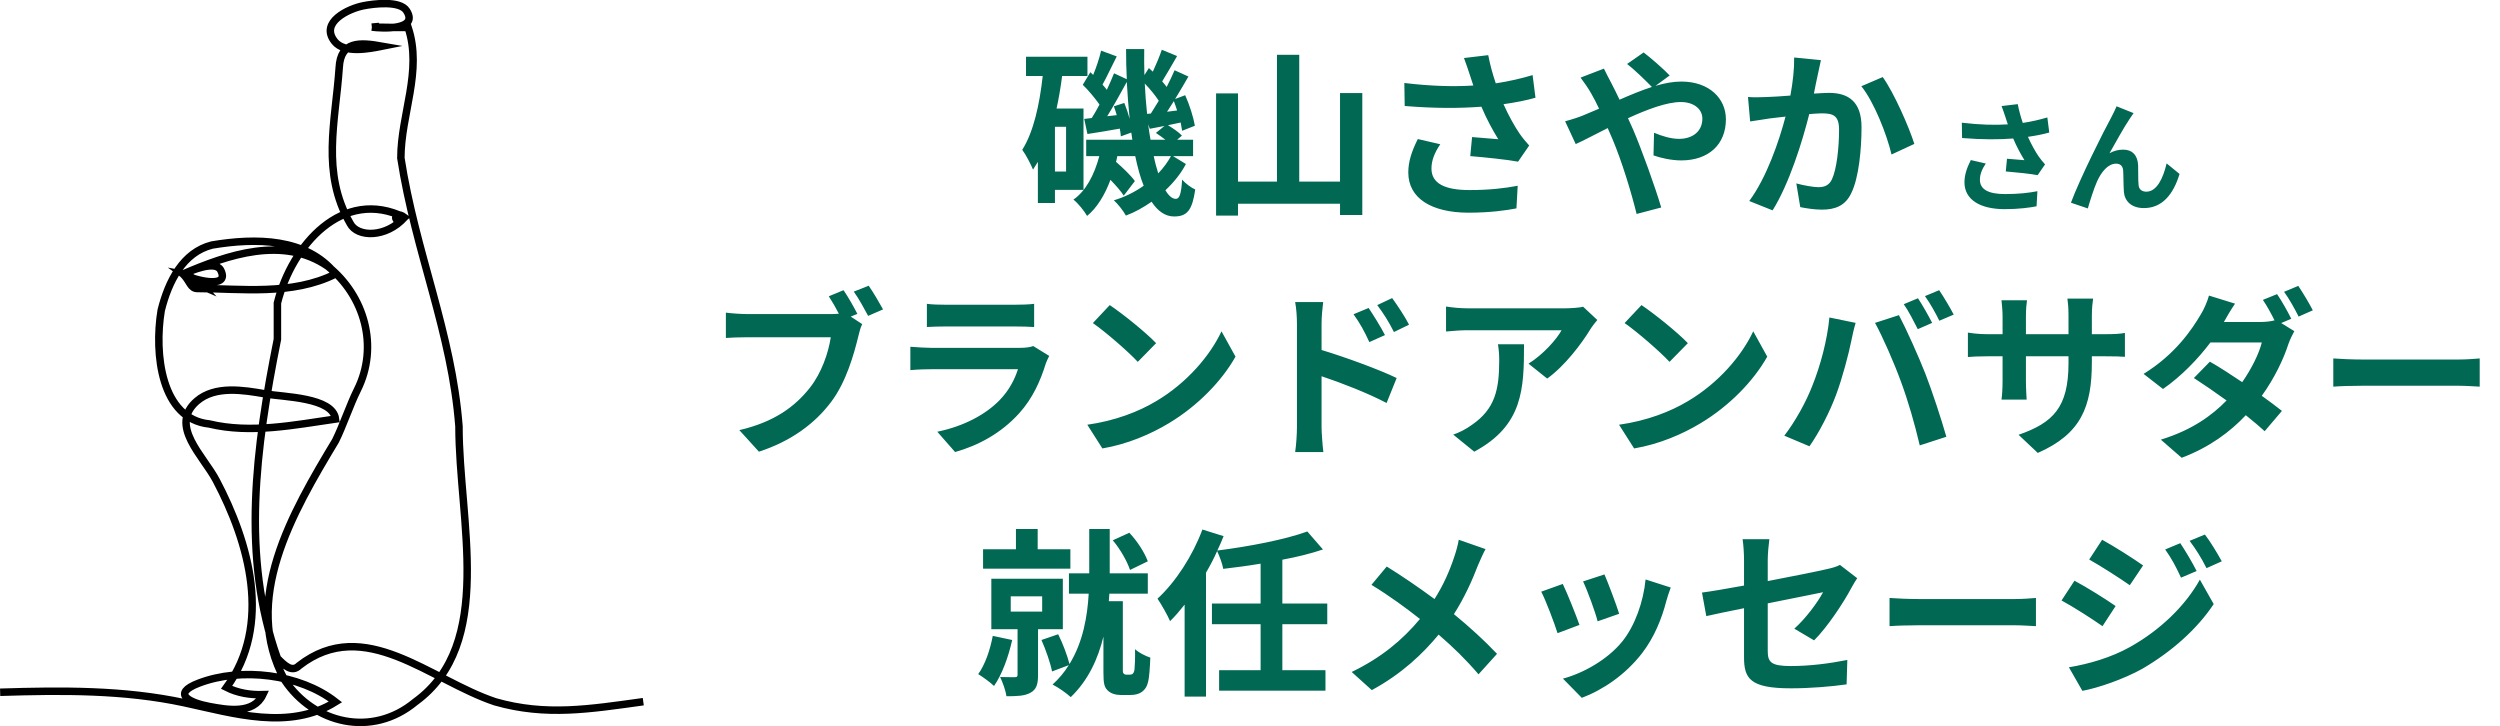 <svg xmlns="http://www.w3.org/2000/svg" width="334" height="97" viewBox="0 0 334 97" fill="none"><path d="M142.428 22.92V16.944H140.94V22.92H142.428ZM144.756 25.368H140.94V27.12H138.66V21.624C138.444 21.984 138.228 22.32 138.012 22.656C137.748 22.008 137.052 20.64 136.572 20.016C138.084 17.616 138.876 14.016 139.308 10.152H137.076V7.584H145.284V10.152H141.9C141.708 11.64 141.468 13.08 141.156 14.496H144.756V25.368ZM156.444 20.856H154.14C154.308 21.696 154.524 22.464 154.74 23.16C155.436 22.44 156.012 21.648 156.444 20.856ZM153.612 17.208L153.396 16.608C153.492 17.328 153.588 18.024 153.708 18.672H155.7C155.292 18.36 154.836 18.024 154.428 17.76L155.58 16.824C154.908 16.968 154.236 17.088 153.612 17.208ZM148.812 14.208L150.204 13.752C150.468 14.4 150.732 15.168 150.924 15.888C150.756 14.304 150.636 12.648 150.54 10.944C149.724 12.432 148.788 14.136 147.924 15.528L149.196 15.384C149.076 14.976 148.956 14.568 148.812 14.208ZM153.252 15.216L153.756 15.168C154.092 14.64 154.452 14.064 154.812 13.464C154.38 12.792 153.66 11.904 152.94 11.16C153.012 12.576 153.108 13.92 153.252 15.216ZM155.916 14.928L157.26 14.76C157.14 14.328 156.972 13.92 156.828 13.512C156.516 14.016 156.204 14.472 155.916 14.928ZM156.708 20.856L158.436 21.912C157.788 23.16 156.828 24.36 155.7 25.416C156.132 26.16 156.612 26.568 157.092 26.568C157.572 26.568 157.812 25.944 157.932 24C158.412 24.552 159.156 25.08 159.684 25.32C159.276 28.104 158.604 28.92 156.852 28.92C155.676 28.92 154.668 28.2 153.852 26.952C152.748 27.72 151.596 28.368 150.42 28.8C150.06 28.152 149.388 27.288 148.812 26.76C150.204 26.352 151.572 25.68 152.796 24.816C152.34 23.688 151.98 22.344 151.668 20.856H149.268C149.22 21.12 149.172 21.384 149.1 21.624C150.036 22.44 151.092 23.448 151.62 24.192L150.132 26.136C149.772 25.56 149.076 24.768 148.356 24.024C147.612 26.04 146.556 27.768 145.236 28.848C144.852 28.176 144.084 27.216 143.412 26.664C145.044 25.536 146.196 23.4 146.868 20.856H145.116V18.672H151.284L151.14 17.712L149.747 18.216C149.724 17.904 149.676 17.544 149.604 17.184C148.092 17.448 146.604 17.712 145.284 17.904L144.852 15.888L145.86 15.768C146.196 15.24 146.556 14.616 146.892 13.968C146.316 13.152 145.452 12.096 144.66 11.328L145.668 9.648L146.052 10.008C146.484 8.952 146.892 7.728 147.108 6.768L149.196 7.536C148.523 8.832 147.876 10.272 147.3 11.304C147.516 11.544 147.708 11.784 147.876 12C148.236 11.208 148.572 10.464 148.836 9.792L150.54 10.584C150.468 9.24 150.444 7.896 150.444 6.552H152.868C152.844 7.728 152.868 8.88 152.892 10.032L153.492 9.096C153.66 9.24 153.852 9.408 154.02 9.576C154.476 8.592 154.932 7.488 155.22 6.648L157.26 7.488C156.588 8.64 155.868 9.912 155.268 10.872C155.484 11.136 155.7 11.376 155.868 11.616C156.276 10.824 156.636 10.056 156.924 9.384L158.772 10.224C158.22 11.184 157.62 12.216 156.996 13.224L158.34 12.72C158.916 13.992 159.444 15.672 159.636 16.8L157.932 17.472C157.884 17.136 157.812 16.776 157.74 16.368L156.036 16.728C156.708 17.136 157.524 17.688 157.908 18.12L157.26 18.672H159.396V20.856H156.708ZM179.028 12.432H182.004V28.728H179.028V27.216H165.396V28.8H162.468V12.48H165.396V24.264H170.604V7.32H173.58V24.264H179.028V12.432ZM196.356 9.96C196.164 9.408 195.9 8.544 195.588 7.752L198.828 7.368C199.068 8.64 199.428 9.936 199.836 11.136C201.564 10.872 203.244 10.488 204.756 10.032L205.14 13.056C203.916 13.416 202.38 13.704 200.868 13.92C201.564 15.48 202.404 16.968 203.004 17.832C203.412 18.432 203.868 18.96 204.3 19.44L202.812 21.6C201.468 21.336 198.444 21.024 196.428 20.856L196.668 18.312C197.844 18.408 199.428 18.552 200.172 18.6C199.452 17.448 198.588 15.864 197.916 14.256C195.06 14.472 191.772 14.496 187.668 14.16L187.62 11.088C191.22 11.52 194.292 11.592 196.836 11.424C196.644 10.872 196.5 10.368 196.356 9.96ZM192.42 19.272C191.652 20.4 191.243 21.456 191.243 22.512C191.243 24.528 193.044 25.392 196.332 25.392C198.948 25.392 201.06 25.152 202.764 24.816L202.596 27.84C201.228 28.104 199.068 28.416 196.14 28.416C191.243 28.392 188.148 26.496 188.148 23.04C188.148 21.576 188.604 20.208 189.42 18.576L192.42 19.272ZM209.1 16.2C210.036 15.96 211.092 15.6 211.476 15.432C212.172 15.144 212.916 14.832 213.636 14.52C213.3 13.8 212.94 13.104 212.58 12.48C212.244 11.88 211.644 10.992 211.164 10.368L214.284 9.168C214.5 9.6 214.98 10.584 215.243 11.04C215.604 11.736 215.988 12.504 216.372 13.32C217.836 12.672 219.3 12.072 220.692 11.616C219.828 10.728 218.292 9.24 217.38 8.544L219.588 7.008C220.452 7.656 222.252 9.216 223.068 10.08L221.172 11.472C222.372 11.112 223.548 10.896 224.628 10.896C228.348 10.896 230.58 13.152 230.58 15.936C230.58 19.296 228.276 21.432 224.604 21.432C223.308 21.432 221.82 21.096 220.908 20.76L220.98 17.736C222.06 18.192 223.26 18.552 224.316 18.552C226.116 18.552 227.436 17.568 227.436 15.84C227.436 14.616 226.356 13.632 224.556 13.632C222.684 13.632 220.068 14.616 217.5 15.792C217.74 16.296 217.956 16.8 218.172 17.28C219.3 19.896 221.148 25.032 221.94 27.72L218.652 28.584C217.908 25.56 216.66 21.504 215.436 18.6C215.22 18.096 215.004 17.592 214.788 17.112C213.06 17.976 211.548 18.792 210.516 19.248L209.1 16.2ZM243.276 8.04C243.132 8.664 242.964 9.432 242.844 10.032C242.676 10.752 242.508 11.64 242.34 12.504C243.132 12.456 243.852 12.408 244.356 12.408C246.9 12.408 248.7 13.536 248.7 16.992C248.7 19.824 248.364 23.712 247.332 25.8C246.54 27.48 245.196 28.008 243.396 28.008C242.46 28.008 241.332 27.84 240.516 27.672L239.988 24.504C240.924 24.768 242.292 25.008 242.94 25.008C243.732 25.008 244.356 24.768 244.74 23.976C245.388 22.608 245.7 19.704 245.7 17.328C245.7 15.408 244.884 15.144 243.372 15.144C242.988 15.144 242.388 15.192 241.716 15.24C240.804 18.888 239.028 24.576 236.82 28.104L233.7 26.856C236.028 23.712 237.684 18.864 238.548 15.576C237.684 15.672 236.94 15.768 236.484 15.816C235.812 15.936 234.54 16.104 233.82 16.224L233.532 12.96C234.396 13.032 235.212 12.984 236.1 12.96C236.844 12.936 237.972 12.864 239.196 12.768C239.532 10.944 239.724 9.192 239.7 7.68L243.276 8.04ZM251.532 10.296C253.02 12.36 255.036 16.944 255.756 19.224L252.708 20.64C252.084 17.976 250.38 13.632 248.676 11.52L251.532 10.296ZM267.925 15.64C267.797 15.272 267.621 14.696 267.413 14.168L269.573 13.912C269.733 14.76 269.973 15.624 270.245 16.424C271.397 16.248 272.517 15.992 273.525 15.688L273.781 17.704C272.965 17.944 271.941 18.136 270.933 18.28C271.397 19.32 271.957 20.312 272.357 20.888C272.629 21.288 272.933 21.64 273.221 21.96L272.229 23.4C271.333 23.224 269.317 23.016 267.973 22.904L268.133 21.208C268.917 21.272 269.973 21.368 270.469 21.4C269.989 20.632 269.413 19.576 268.965 18.504C267.061 18.648 264.869 18.664 262.133 18.44L262.101 16.392C264.501 16.68 266.549 16.728 268.245 16.616C268.117 16.248 268.021 15.912 267.925 15.64ZM265.301 21.848C264.789 22.6 264.516 23.304 264.516 24.008C264.516 25.352 265.717 25.928 267.909 25.928C269.653 25.928 271.061 25.768 272.197 25.544L272.085 27.56C271.173 27.736 269.733 27.944 267.781 27.944C264.516 27.928 262.453 26.664 262.453 24.36C262.453 23.384 262.757 22.472 263.301 21.384L265.301 21.848ZM285.045 15.112C284.885 15.336 284.709 15.608 284.533 15.864C283.749 17.016 282.629 19.064 281.829 20.472C282.421 20.136 283.061 19.992 283.669 19.992C284.869 19.992 285.589 20.744 285.653 22.072C285.685 22.792 285.637 24.072 285.717 24.744C285.781 25.368 286.229 25.608 286.757 25.608C288.149 25.608 288.997 23.816 289.461 21.832L291.189 23.24C290.357 25.976 288.869 27.8 286.421 27.8C284.645 27.8 283.812 26.744 283.749 25.576C283.685 24.728 283.701 23.416 283.653 22.76C283.605 22.2 283.285 21.864 282.709 21.864C281.621 21.864 280.725 22.984 280.149 24.28C279.733 25.208 279.173 27 278.933 27.848L276.677 27.08C277.861 23.88 281.141 17.352 281.989 15.832C282.197 15.4 282.501 14.872 282.773 14.2L285.045 15.112ZM112.696 38.768C113.32 39.68 114.112 41.072 114.544 41.936L113.656 42.296L115.192 43.304C114.952 43.76 114.784 44.456 114.664 44.96C114.088 47.312 113.056 51.032 111.04 53.696C108.88 56.576 105.688 58.952 101.392 60.344L98.776 57.464C103.528 56.36 106.24 54.272 108.184 51.824C109.768 49.832 110.68 47.12 110.992 45.056H99.832C98.728 45.056 97.6 45.104 96.977 45.152V41.768C97.672 41.864 99.04 41.96 99.832 41.96H110.944C111.232 41.96 111.64 41.96 112.072 41.912C111.664 41.12 111.184 40.28 110.728 39.584L112.696 38.768ZM116.056 38.168C116.656 39.032 117.52 40.496 117.976 41.336L115.984 42.2C115.456 41.216 114.712 39.848 114.064 38.96L116.056 38.168ZM123.832 40.592C124.504 40.688 125.512 40.712 126.328 40.712H135.568C136.312 40.712 137.488 40.688 138.16 40.592V43.688C137.512 43.64 136.384 43.616 135.52 43.616H126.328C125.56 43.616 124.528 43.64 123.832 43.688V40.592ZM140.176 47.552C140.008 47.864 139.816 48.296 139.72 48.56C139 50.888 137.968 53.216 136.168 55.208C133.744 57.896 130.672 59.528 127.6 60.392L125.224 57.68C128.824 56.936 131.704 55.352 133.528 53.48C134.824 52.16 135.568 50.672 136 49.328H124.408C123.832 49.328 122.632 49.352 121.624 49.448V46.328C122.632 46.4 123.664 46.472 124.408 46.472H136.288C137.056 46.472 137.704 46.376 138.04 46.232L140.176 47.552ZM148.264 40.76C149.944 41.888 153.064 44.384 154.456 45.848L152.008 48.344C150.76 47 147.76 44.384 146.008 43.16L148.264 40.76ZM145.264 56.744C149.008 56.216 152.128 54.992 154.456 53.6C158.56 51.176 161.68 47.504 163.192 44.264L165.064 47.648C163.24 50.888 160.048 54.2 156.184 56.528C153.76 57.992 150.664 59.336 147.28 59.912L145.264 56.744ZM182.848 41.144C183.52 42.152 184.48 43.688 185.032 44.768L182.944 45.704C182.248 44.192 181.72 43.232 180.832 41.984L182.848 41.144ZM185.992 39.824C186.688 40.784 187.696 42.296 188.248 43.376L186.232 44.36C185.464 42.848 184.888 41.96 184 40.76L185.992 39.824ZM173.272 57.056V43.256C173.272 42.392 173.2 41.216 173.032 40.352H176.776C176.68 41.192 176.56 42.248 176.56 43.256V46.76C179.752 47.72 184.384 49.424 186.592 50.504L185.248 53.84C182.752 52.52 179.152 51.128 176.56 50.264V57.056C176.56 57.728 176.68 59.408 176.8 60.392H173.032C173.176 59.456 173.272 57.992 173.272 57.056ZM213.4 42.752C213.136 43.064 212.68 43.64 212.464 44C211.336 45.872 209.056 48.896 206.704 50.576L204.208 48.584C206.128 47.408 208 45.296 208.624 44.12H196.12C195.112 44.12 194.32 44.192 193.192 44.288V40.952C194.104 41.096 195.112 41.192 196.12 41.192H209.056C209.728 41.192 211.048 41.12 211.504 40.976L213.4 42.752ZM203.608 45.992C203.608 51.944 203.488 56.84 196.96 60.344L194.152 58.064C194.92 57.8 195.784 57.392 196.672 56.744C199.72 54.632 200.296 52.088 200.296 48.152C200.296 47.408 200.248 46.76 200.128 45.992H203.608ZM219.304 40.76C220.984 41.888 224.104 44.384 225.496 45.848L223.048 48.344C221.8 47 218.8 44.384 217.048 43.16L219.304 40.76ZM216.304 56.744C220.048 56.216 223.168 54.992 225.496 53.6C229.6 51.176 232.72 47.504 234.232 44.264L236.104 47.648C234.28 50.888 231.088 54.2 227.224 56.528C224.8 57.992 221.704 59.336 218.32 59.912L216.304 56.744ZM256.24 39.848C256.84 40.736 257.68 42.248 258.136 43.136L256.216 43.976C255.712 42.992 254.992 41.552 254.344 40.64L256.24 39.848ZM259.072 38.768C259.696 39.68 260.584 41.192 261.016 42.032L259.096 42.848C258.616 41.864 257.824 40.448 257.176 39.56L259.072 38.768ZM242.128 51.536C243.208 48.848 244.12 45.464 244.408 42.416L247.912 43.136C247.696 43.832 247.432 45.008 247.336 45.536C247 47.216 246.136 50.528 245.296 52.76C244.432 55.088 243.016 57.824 241.744 59.624L238.384 58.208C239.896 56.24 241.312 53.648 242.128 51.536ZM253.984 51.032C253.072 48.512 251.512 44.96 250.504 43.136L253.696 42.104C254.68 43.952 256.336 47.648 257.248 49.976C258.088 52.136 259.36 55.976 260.032 58.352L256.48 59.504C255.808 56.648 254.944 53.624 253.984 51.032ZM279.472 48.392C279.472 54.344 278.032 57.968 272.248 60.512L269.68 58.088C274.312 56.48 276.352 54.416 276.352 48.512V47.6H270.664V50.864C270.664 51.92 270.736 52.904 270.76 53.384H267.4C267.472 52.904 267.544 51.944 267.544 50.864V47.6H265.504C264.304 47.6 263.44 47.648 262.912 47.696V44.432C263.32 44.504 264.304 44.648 265.504 44.648H267.544V42.272C267.544 41.576 267.472 40.832 267.4 40.112H270.808C270.736 40.568 270.664 41.336 270.664 42.272V44.648H276.352V42.128C276.352 41.168 276.28 40.376 276.208 39.896H279.64C279.568 40.376 279.472 41.168 279.472 42.128V44.648H281.248C282.52 44.648 283.24 44.6 283.888 44.48V47.672C283.36 47.624 282.52 47.6 281.248 47.6H279.472V48.392ZM304.216 39.296C304.816 40.16 305.68 41.696 306.112 42.584L304.768 43.16L306.52 44.24C306.256 44.72 305.944 45.368 305.728 45.968C305.104 47.912 303.904 50.48 302.176 52.88C303.208 53.624 304.144 54.32 304.864 54.896L302.56 57.608C301.912 57.008 301.024 56.264 300.04 55.472C297.928 57.704 295.216 59.744 291.472 61.16L288.688 58.736C292.84 57.464 295.504 55.52 297.472 53.504C295.912 52.376 294.328 51.296 293.104 50.504L295.24 48.32C296.512 49.04 298.024 50.024 299.56 51.056C300.784 49.304 301.816 47.24 302.176 45.752H295.312C293.632 47.984 291.4 50.288 288.976 51.968L286.384 49.952C290.584 47.36 292.816 44.072 294.04 41.984C294.4 41.408 294.904 40.304 295.12 39.488L298.6 40.568C298.024 41.408 297.4 42.488 297.112 43.016H302.008C302.656 43.016 303.352 42.944 303.88 42.8C303.424 41.888 302.848 40.832 302.32 40.064L304.216 39.296ZM307.048 38.192C307.672 39.104 308.56 40.616 308.992 41.456L307.096 42.296C306.592 41.288 305.824 39.896 305.152 38.984L307.048 38.192ZM311.728 47.888C312.592 47.96 314.344 48.032 315.592 48.032H328.48C329.608 48.032 330.664 47.936 331.288 47.888V51.656C330.712 51.632 329.488 51.536 328.48 51.536H315.592C314.224 51.536 312.616 51.584 311.728 51.656V47.888ZM153.346 74.992L150.97 76.144C150.61 75.04 149.674 73.36 148.666 72.184L150.874 71.176C151.954 72.304 152.938 73.864 153.346 74.992ZM143.002 73.384V75.976H131.338V73.384H135.73V70.672H138.634V73.384H143.002ZM132.634 84.952L135.226 85.504C134.722 87.784 133.858 90.136 132.802 91.648C132.346 91.192 131.29 90.424 130.69 90.064C131.602 88.792 132.274 86.872 132.634 84.952ZM135.034 79.672V81.712H139.234V79.672H135.034ZM141.994 84.064H138.682V90.208C138.682 91.408 138.466 92.128 137.65 92.56C136.858 92.992 135.85 93.016 134.458 93.016C134.362 92.248 133.954 91.168 133.618 90.448C134.41 90.472 135.298 90.472 135.562 90.472C135.85 90.472 135.946 90.4 135.946 90.136V84.064H132.442V77.32H141.994V84.064ZM150.49 90.136H150.946C151.09 90.136 151.282 90.088 151.354 89.992C151.45 89.896 151.546 89.68 151.57 89.44C151.618 88.984 151.666 87.928 151.642 86.728C152.122 87.184 153.01 87.64 153.682 87.856C153.634 89.152 153.538 90.568 153.37 91.144C153.226 91.768 152.962 92.128 152.554 92.44C152.194 92.704 151.642 92.848 151.09 92.848H149.698C149.05 92.848 148.378 92.656 147.97 92.224C147.538 91.792 147.418 91.336 147.418 89.8V85.048C146.698 88 145.402 90.88 143.05 93.136C142.498 92.608 141.346 91.816 140.626 91.456C141.49 90.664 142.21 89.8 142.786 88.864L140.554 89.704C140.338 88.576 139.714 86.8 139.138 85.504L141.37 84.736C141.994 85.96 142.594 87.592 142.882 88.72C144.706 85.768 145.282 82.288 145.45 79.312H142.81V76.6H145.522V70.672H148.258V76.6H153.346V79.312H148.21C148.186 79.648 148.162 79.984 148.138 80.32H150.01V89.608C150.01 89.728 150.034 89.896 150.106 89.968C150.202 90.088 150.346 90.136 150.49 90.136ZM177.322 83.392H171.322V89.536H177.082V92.272H162.874V89.536H168.418V83.392H161.914V80.632H168.418V75.304C166.738 75.592 165.034 75.808 163.426 76C163.306 75.304 162.922 74.296 162.61 73.624C162.178 74.608 161.674 75.568 161.122 76.504V93.064H158.266V80.776C157.618 81.592 156.994 82.336 156.322 82.984C156.034 82.288 155.146 80.704 154.642 79.984C157.042 77.776 159.322 74.296 160.642 70.744L163.474 71.632C163.21 72.28 162.946 72.904 162.634 73.552C166.954 73 171.682 72.088 174.658 71.008L176.746 73.408C175.114 73.96 173.266 74.416 171.322 74.776V80.632H177.322V83.392ZM198.466 73.36C198.154 73.912 197.698 74.968 197.458 75.52C196.738 77.416 195.658 79.84 194.242 82.048C196.354 83.776 198.37 85.624 200.002 87.352L197.53 90.088C195.85 88.12 194.122 86.44 192.202 84.784C190.09 87.328 187.33 89.992 183.274 92.2L180.586 89.776C184.498 87.88 187.33 85.552 189.706 82.696C187.978 81.328 185.674 79.624 183.226 78.136L185.266 75.688C187.186 76.864 189.706 78.592 191.65 80.032C192.874 78.112 193.69 76.216 194.314 74.32C194.53 73.696 194.794 72.736 194.89 72.112L198.466 73.36ZM214.354 76.744C214.81 77.776 215.986 80.896 216.322 82L213.442 83.008C213.154 81.832 212.098 78.928 211.498 77.68L214.354 76.744ZM223.21 78.496C222.922 79.264 222.778 79.768 222.634 80.248C222.01 82.672 221.002 85.168 219.37 87.28C217.138 90.16 214.138 92.176 211.33 93.232L208.81 90.664C211.45 89.968 214.786 88.144 216.778 85.648C218.41 83.608 219.562 80.416 219.85 77.416L223.21 78.496ZM208.786 78.016C209.386 79.24 210.538 82.144 211.018 83.488L208.09 84.592C207.682 83.296 206.482 80.104 205.906 79.048L208.786 78.016ZM233.002 87.808V81.256C230.866 81.688 228.97 82.072 227.962 82.312L227.386 79.168C228.514 79.024 230.626 78.664 233.002 78.232V74.8C233.002 74.008 232.93 72.784 232.81 72.04H236.386C236.29 72.784 236.17 73.984 236.17 74.8V77.632C239.674 76.96 243.034 76.288 244.114 76.024C244.786 75.88 245.362 75.712 245.818 75.472L248.122 77.248C247.906 77.584 247.546 78.136 247.33 78.568C246.274 80.56 244.09 83.848 242.362 85.552L239.722 83.992C241.306 82.576 242.89 80.392 243.562 79.12C242.818 79.288 239.578 79.912 236.17 80.608V86.968C236.17 88.456 236.602 88.984 239.242 88.984C241.762 88.984 244.426 88.648 246.802 88.168L246.706 91.432C244.714 91.72 241.834 91.96 239.266 91.96C233.794 91.96 233.002 90.64 233.002 87.808ZM252.442 79.888C253.306 79.96 255.058 80.032 256.306 80.032H269.194C270.322 80.032 271.378 79.936 272.002 79.888V83.656C271.426 83.632 270.202 83.536 269.194 83.536H256.306C254.938 83.536 253.33 83.584 252.442 83.656V79.888ZM291.286 72.568C291.958 73.576 292.918 75.184 293.47 76.288L291.382 77.176C290.686 75.664 290.134 74.632 289.27 73.408L291.286 72.568ZM294.574 71.416C295.318 72.376 296.254 73.936 296.83 74.992L294.79 75.904C294.022 74.392 293.422 73.456 292.534 72.256L294.574 71.416ZM280.846 72.112C282.43 72.976 285.07 74.656 286.318 75.544L284.542 78.184C283.198 77.248 280.702 75.64 279.118 74.752L280.846 72.112ZM276.406 89.152C279.094 88.696 281.974 87.88 284.566 86.44C288.646 84.16 292.006 80.872 293.902 77.44L295.75 80.704C293.542 84.04 290.134 87.064 286.222 89.344C283.774 90.712 280.318 91.912 278.206 92.296L276.406 89.152ZM277.15 77.584C278.782 78.448 281.422 80.104 282.646 80.968L280.894 83.656C279.526 82.696 277.03 81.088 275.422 80.224L277.15 77.584Z" fill="#006853"></path><g clip-path="url(#clip0_1_213)"><path d="M0.019 92.486C8.266 92.234 16.532 92.147 24.643 93.89C31.202 95.305 38.634 97.639 44.824 93.774C40.05 90.035 32.211 89.105 26.564 91.265C22.781 92.709 25.42 93.91 27.962 94.384C30.31 94.82 33.861 95.479 35.122 92.805C33.463 92.854 31.765 92.592 30.271 91.837C36.364 83.447 33.317 72.559 28.883 64.169C27.137 60.856 22.528 56.846 26.303 53.581C28.738 51.479 32.541 52.118 35.432 52.622C37.877 53.058 44.475 53.068 44.824 55.984C39.323 56.778 33.472 57.969 27.962 56.642C21.539 55.984 20.569 47.265 21.539 41.452C22.509 37.578 24.45 33.703 28.33 32.734C34.152 31.765 40.943 31.765 44.824 36.609C39.003 39.515 32.211 38.546 26.39 38.546C25.42 38.546 25.42 37.578 24.45 36.609M24.45 36.609C25.449 36.783 26.38 37.519 27.059 38.275C26.147 37.888 25.274 37.209 24.45 36.609ZM24.45 36.609C25.449 36.192 28.786 34.71 29.485 36.095C30.882 38.846 25.284 37.229 24.45 36.609ZM24.45 36.609C30.445 34.022 37.848 31.474 43.805 35.582C48.705 39.515 50.645 46.296 47.735 52.109C46.764 54.046 45.794 56.952 44.824 58.89C39.003 68.577 32.211 80.202 38.032 90.858C41.913 96.671 49.675 98.608 55.496 93.764C66.169 86.014 61.318 69.546 61.318 56.952C60.347 44.359 55.496 33.703 53.556 21.109C53.556 15.296 56.467 9.484 54.526 3.672C53.556 3.672 51.615 3.672 49.685 3.623M49.685 3.623C50.005 3.594 50.325 3.565 50.645 3.536C50.325 3.555 50.005 3.584 49.685 3.623ZM49.685 3.623C50.946 3.788 55.991 4.088 54.322 1.443C53.44 0.039 49.879 0.504 48.53 0.775C46.561 1.163 42.66 2.984 44.717 5.551C46.027 7.178 49.326 6.52 51.062 6.171C48.084 5.648 45.503 5.454 45.319 9.029C44.824 16.265 42.884 23.046 46.764 29.828C47.735 31.765 51.615 31.765 54.041 29.043M54.041 29.043C52.45 27.851 52.498 30.36 54.041 29.043ZM54.041 29.043C45.794 24.984 39.003 32.734 37.062 40.484V45.327C34.152 59.858 32.211 74.39 37.062 87.952C38.032 88.921 39.003 89.889 39.973 88.921C48.705 82.14 57.437 90.858 66.169 93.764C72.96 95.702 78.782 94.733 85.942 93.745" stroke="black" stroke-miterlimit="10"></path></g><defs><clipPath id="clip0_1_213"><rect width="86" height="97" fill="white"></rect></clipPath></defs></svg>